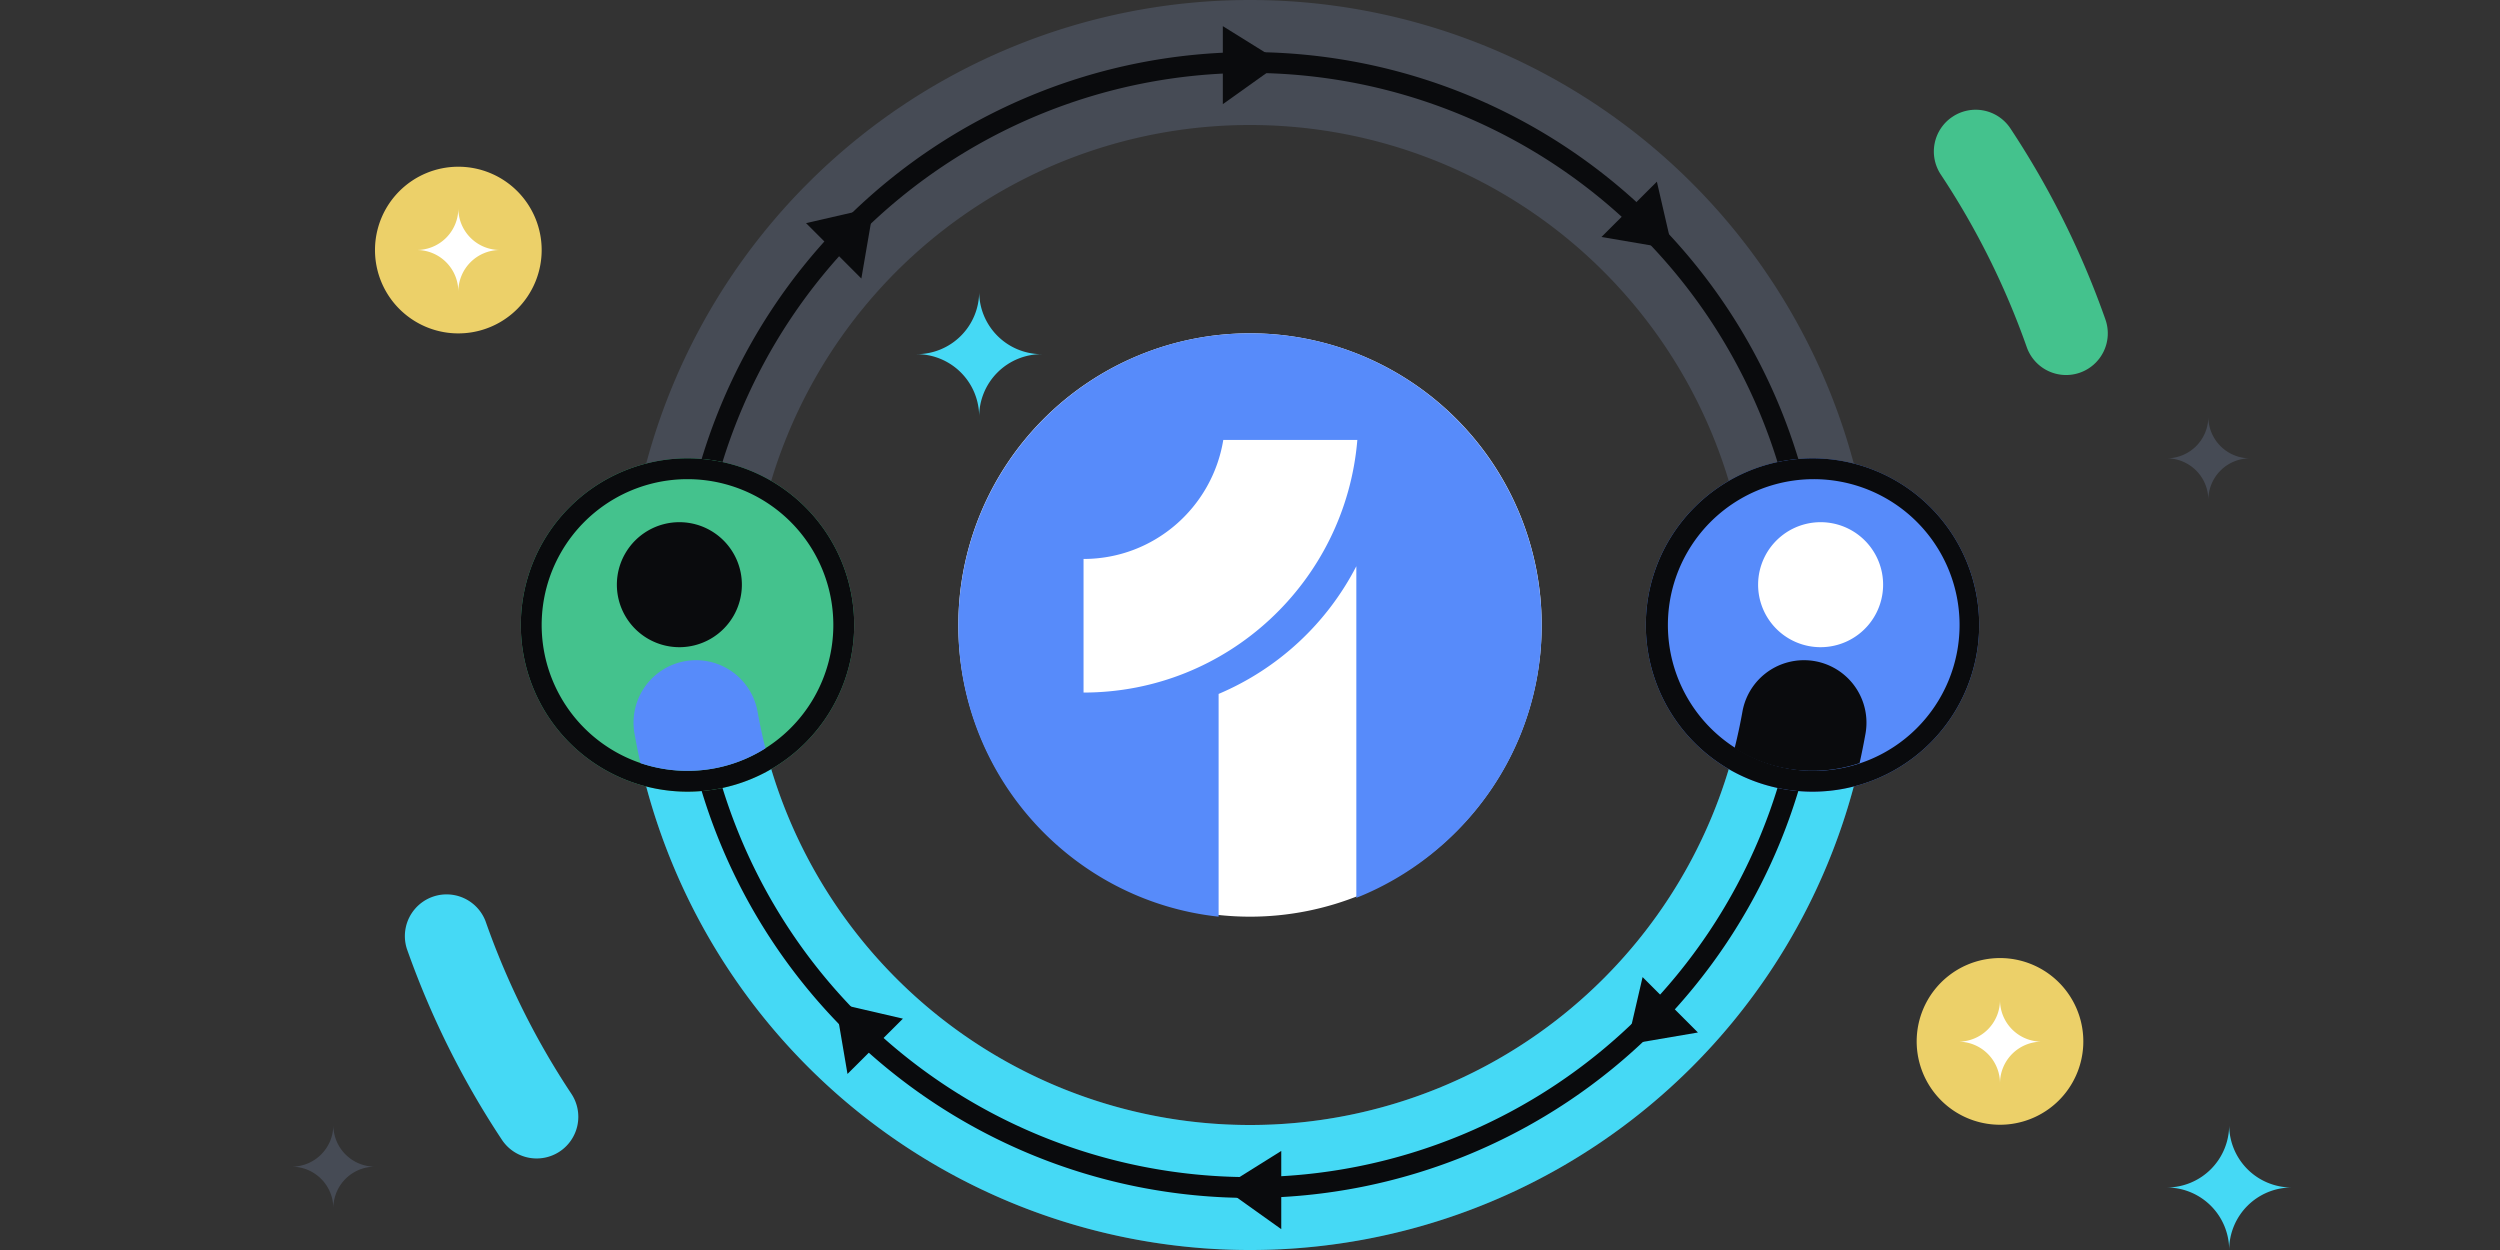 <svg xmlns="http://www.w3.org/2000/svg" fill="none" viewBox="0 0 240 120"><rect x="0" y="0" width="240" height="120" fill="#333333" stroke="none"/><g clip-path="url(#a)"><path fill="#464B55" fill-rule="evenodd" d="M120 12a47.998 47.998 0 0 0-47.078 57.364A48 48 0 1 0 120 12M60 60a60 60 0 1 1 120 0 60 60 0 0 1-120 0" clip-rule="evenodd"/><path fill="#45D9F5" fill-rule="evenodd" d="M72 60a48 48 0 1 0 96 0h12a60 60 0 0 1-17.574 42.426 59.996 59.996 0 0 1-84.852 0A60 60 0 0 1 60 60z" clip-rule="evenodd"/><path fill="#0A0B0D" fill-rule="evenodd" d="M120 7a53.001 53.001 0 1 0 0 106.002A53.001 53.001 0 0 0 120 7M65 60a55 55 0 1 1 110 0 55 55 0 0 1-110 0" clip-rule="evenodd"/><path fill="#FFFFFF" fill-rule="evenodd" d="M139.799 79.8a28 28 0 1 1-39.598-39.6A28 28 0 0 1 139.8 79.8" clip-rule="evenodd"/><path fill="#578BFA" d="M120.001 32C104.534 32 92 44.57 92 60.081 92 74.567 102.94 86.49 116.987 88V66.617a26.5 26.5 0 0 0 13.221-12.259v31.835C140.568 82.072 148 71.941 148 60.08 148 44.571 135.466 32 120.001 32M104.02 66.484V53.66c6.76 0 12.356-4.947 13.415-11.427h12.87c-1.13 13.576-12.457 24.252-26.285 24.252M174 76a15.998 15.998 0 0 0 15.693-19.121 16.003 16.003 0 0 0-28.997-5.768A16 16 0 0 0 174 76"/><path fill="#0A0B0D" fill-rule="evenodd" d="M174 74a14 14 0 1 0 0-27.999A14 14 0 0 0 174 74m16-14a16 16 0 1 1-32 .001A16 16 0 0 1 190 60" clip-rule="evenodd"/><path fill="#0A0B0D" d="M178.52 73.26A14.1 14.1 0 0 1 174 74a13.93 13.93 0 0 1-7.48-2.16c.29-1.16.54-2.33.75-3.5a5.99 5.99 0 0 1 4.609-4.818 6 6 0 0 1 7.211 6.898c-.17.95-.36 1.9-.57 2.84"/><path fill="#FFFFFF" d="M174.779 62.13a6.002 6.002 0 0 0 5.885-7.17 6 6 0 0 0-4.714-4.715 6.002 6.002 0 0 0-7.171 5.885 5.997 5.997 0 0 0 6 6"/><path fill="#45D9F5" d="M94 40a6 6 0 0 0-6-6 6 6 0 0 0 6-6 6 6 0 0 0 6 6 6 6 0 0 0-6 6"/><path fill="#464B55" d="M32 116a4 4 0 0 0-4-4 3.997 3.997 0 0 0 4-4 4 4 0 0 0 4 4 3.997 3.997 0 0 0-4 4m180-68a3.997 3.997 0 0 0-4-4 4 4 0 0 0 4-4 3.997 3.997 0 0 0 4 4 4 4 0 0 0-4 4"/><path fill="#0A0B0D" d="M117.391 10V2.51l5.61 3.49zm5.61 108v-7.51l-5.61 3.51z"/><path fill="#45D9F5" d="M214 120a6 6 0 0 0-1.757-4.243A6 6 0 0 0 208 114a6 6 0 0 0 4.243-1.757A6 6 0 0 0 214 108c0 1.591.632 3.117 1.757 4.243A6 6 0 0 0 220 114a6 6 0 0 0-4.243 1.757A6 6 0 0 0 214 120"/><path fill="#44C28D" fill-rule="evenodd" d="M187.44 11.21a4 4 0 0 0-1.711 2.543 4 4 0 0 0 .591 3.007 75.2 75.2 0 0 1 8.25 16.57 4.004 4.004 0 0 0 5.105 2.445 4 4 0 0 0 2.445-5.105A83.3 83.3 0 0 0 193 12.33a4 4 0 0 0-2.547-1.716 4 4 0 0 0-3.013.596" clip-rule="evenodd"/><path fill="#45D9F5" fill-rule="evenodd" d="M53.74 110.54a4 4 0 0 0 1.11-5.54 74.5 74.5 0 0 1-8.24-16.57 4.004 4.004 0 0 0-7.55 2.66 83.3 83.3 0 0 0 9.13 18.34 4 4 0 0 0 5.55 1.11" clip-rule="evenodd"/><path fill="#ECD069" fill-rule="evenodd" d="M197.66 105.63a8.004 8.004 0 0 1-10.107.997 8.005 8.005 0 0 1-2.94-9.721 7.998 7.998 0 0 1 13.584-1.99 8.004 8.004 0 0 1-.537 10.714" clip-rule="evenodd"/><path fill="#FFFFFF" d="M192 96a3.997 3.997 0 0 0 4 4 4 4 0 0 0-2.828 1.172A4 4 0 0 0 192 104a4 4 0 0 0-1.172-2.828A4 4 0 0 0 188 100a4 4 0 0 0 4-4"/><path fill="#ECD069" fill-rule="evenodd" d="M49.66 29.66a8 8 0 1 1-11.32-11.308A8 8 0 0 1 49.66 29.66" clip-rule="evenodd"/><path fill="#FFFFFF" d="M44 20a4 4 0 0 0 4 4 4 4 0 0 0-4 4 4 4 0 0 0-4-4 4 4 0 0 0 4-4"/><path fill="#0A0B0D" d="m82.69 26.74-5.31-5.32 6.48-1.49zm80.309 72.38-5.31-5.32-1.5 6.48zm-9.259-76.37 5.32-5.31 1.49 6.47zM81.36 103.1l5.32-5.31-6.48-1.5z"/><path fill="#44C28D" d="M66 76a16 16 0 1 1 0-32 16 16 0 0 1 0 32"/><path fill="#0A0B0D" fill-rule="evenodd" d="M66 74a14 14 0 1 1 0-28 14 14 0 0 1 0 28M50 60a16 16 0 1 0 32 0 16 16 0 0 0-32 0" clip-rule="evenodd"/><path fill="#578BFA" d="M61.48 73.26c1.455.491 2.982.741 4.52.74a13.93 13.93 0 0 0 7.48-2.16c-.29-1.16-.54-2.33-.75-3.5a6 6 0 1 0-11.82 2.08c.17.95.36 1.9.57 2.84"/><path fill="#0A0B0D" d="M65.22 62.13a6 6 0 1 1 0-12 6 6 0 0 1 0 12"/></g><defs><clipPath id="a"><path fill="#FFFFFF" d="M0 0h240v120H0z"/></clipPath></defs></svg>